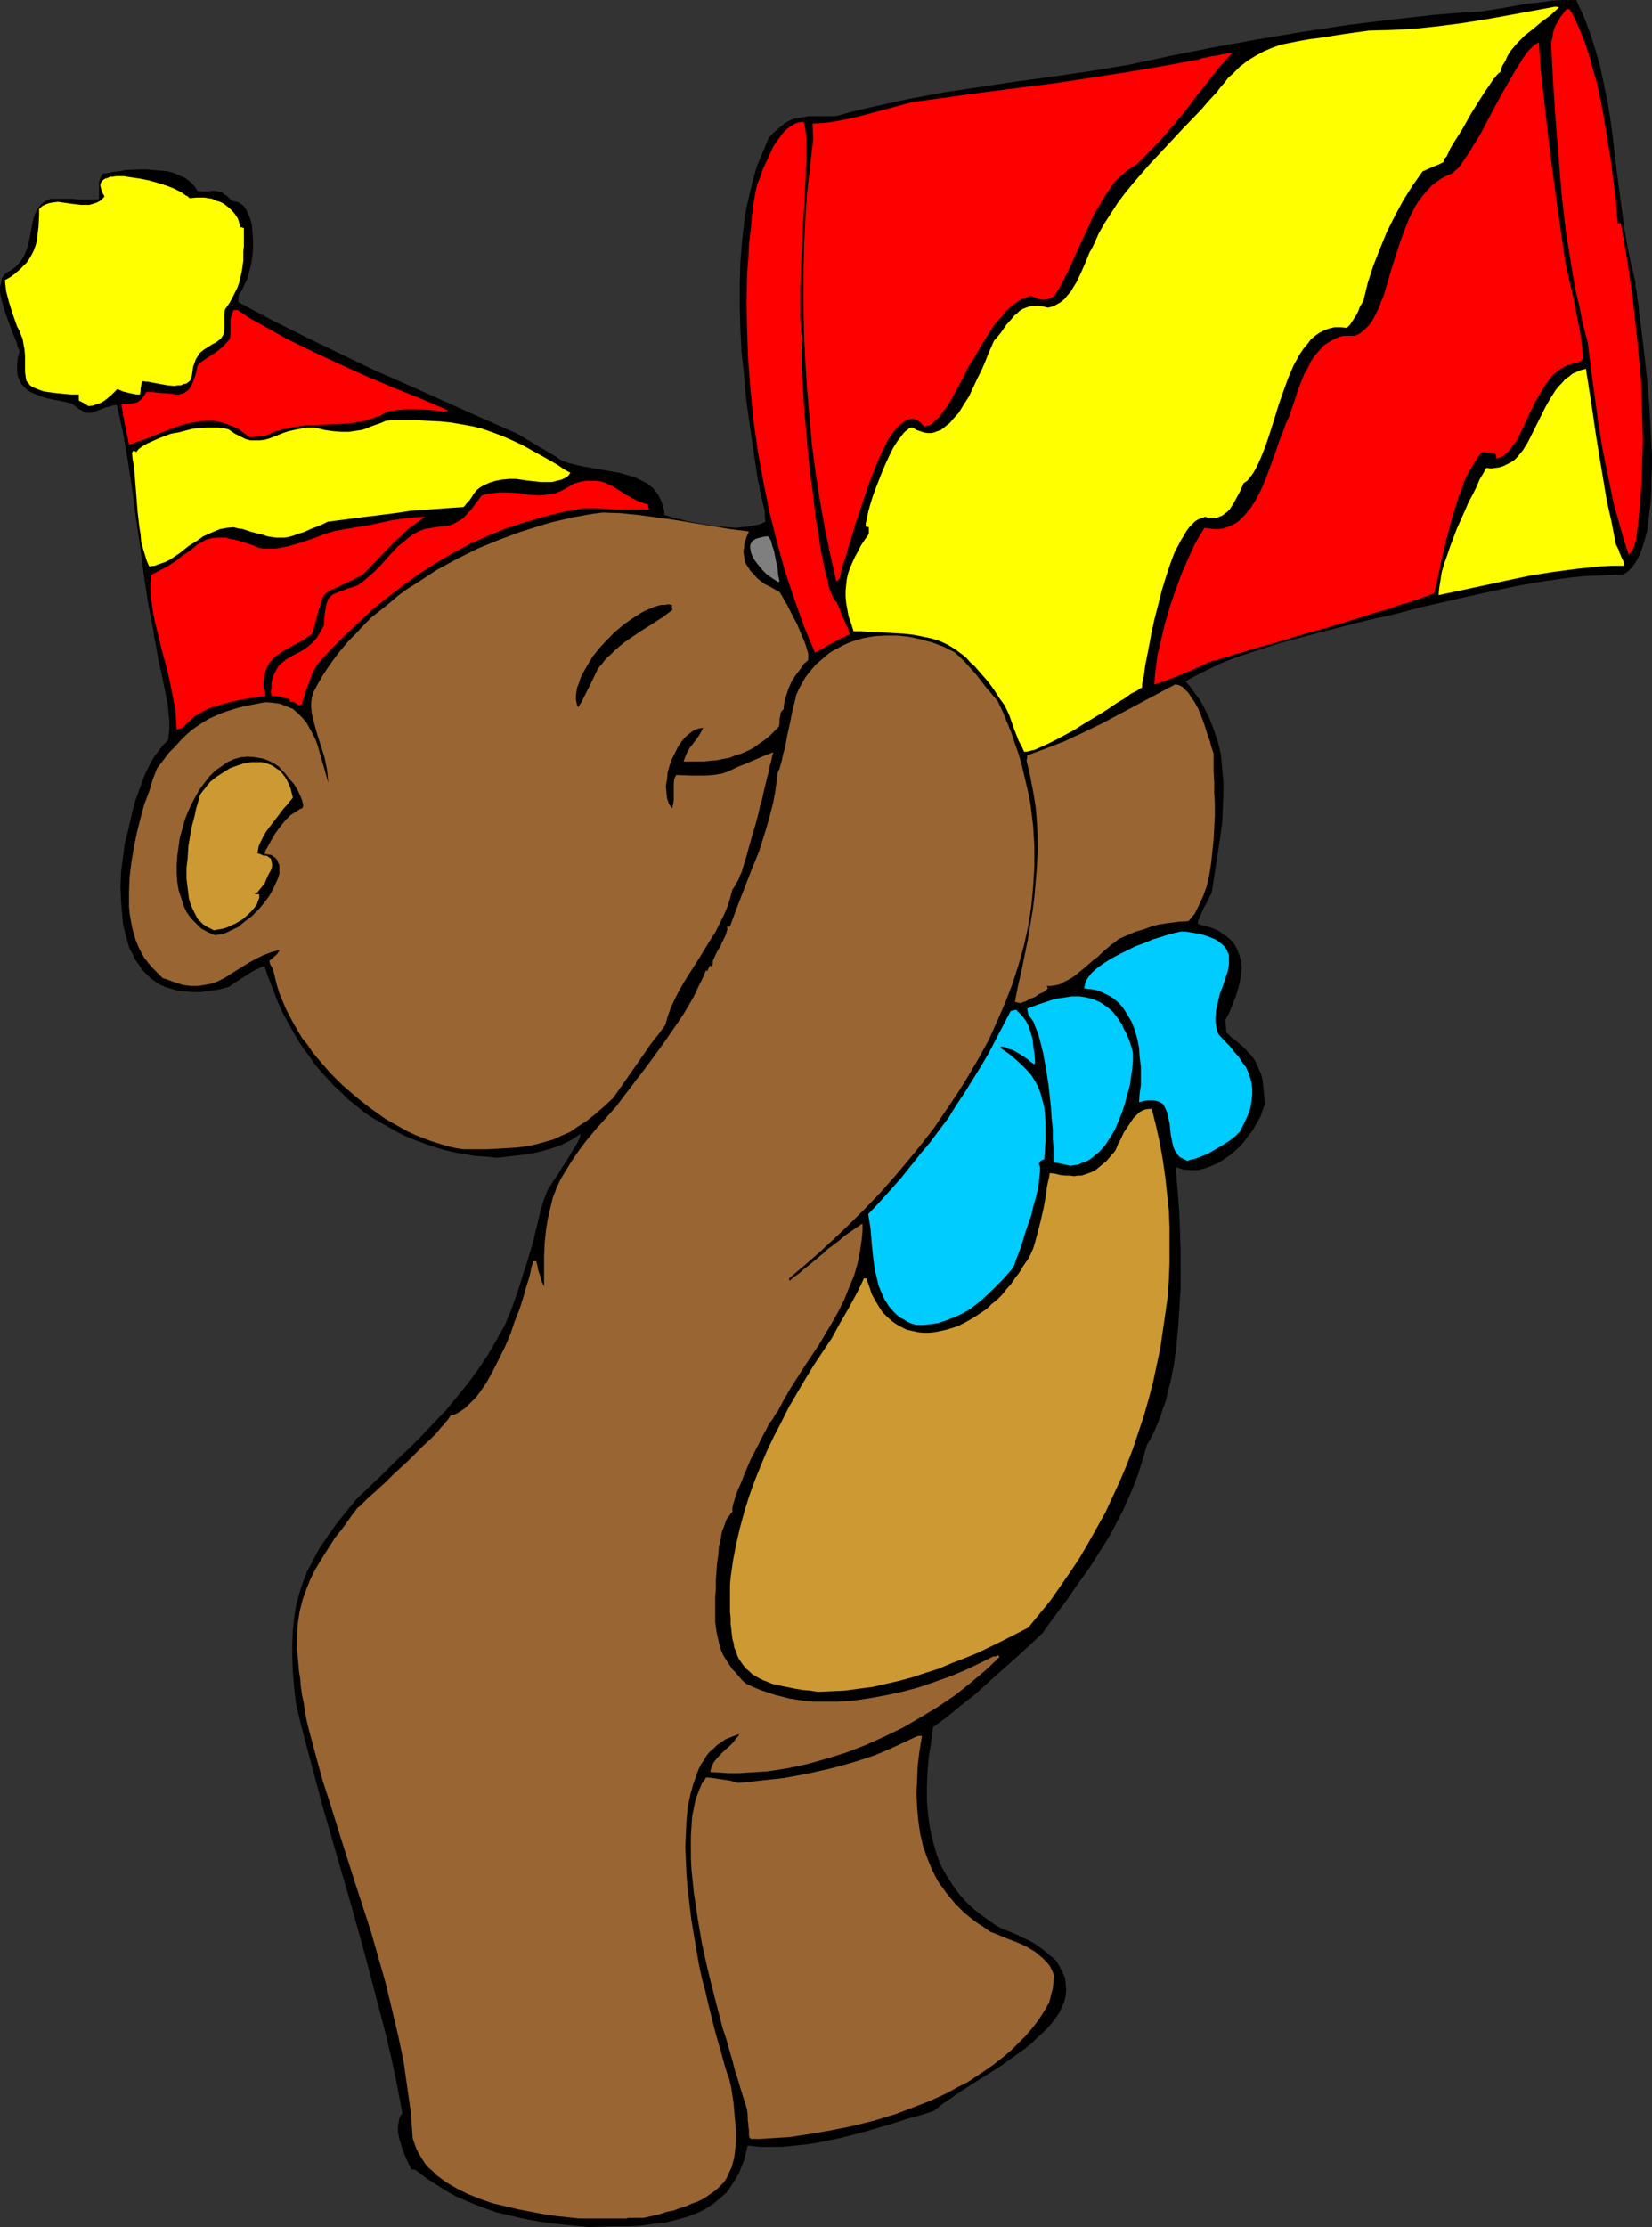 <?xml version="1.0" encoding="UTF-8" standalone="no"?>
<svg
   version="1.0"
   width="115.516mm"
   height="155.668mm"
   id="svg24"
   sodipodi:docname="Bear &amp; Gift 2.wmf"
   xmlns:inkscape="http://www.inkscape.org/namespaces/inkscape"
   xmlns:sodipodi="http://sodipodi.sourceforge.net/DTD/sodipodi-0.dtd"
   xmlns="http://www.w3.org/2000/svg"
   xmlns:svg="http://www.w3.org/2000/svg">
  <rect width="100%" height="100%" fill="#333333" stroke="none"/>
  <sodipodi:namedview
     id="namedview24"
     pagecolor="#ffffff"
     bordercolor="#000000"
     borderopacity="0.25"
     inkscape:showpageshadow="2"
     inkscape:pageopacity="0.0"
     inkscape:pagecheckerboard="0"
     inkscape:deskcolor="#d1d1d1"
     inkscape:document-units="mm" />
  <defs
     id="defs1">
    <pattern
       id="WMFhbasepattern"
       patternUnits="userSpaceOnUse"
       width="6"
       height="6"
       x="0"
       y="0" />
  </defs>
  <path
     style="fill:#000000;fill-opacity:1;fill-rule:evenodd;stroke:none"
     d="m 155.442,588.353 -3.393,-0.323 -3.232,-0.323 -3.232,-0.323 -3.07,-0.485 -2.908,-0.485 -2.908,-0.646 -2.747,-0.646 -2.747,-0.646 -2.747,-0.97 -2.585,-0.97 -2.747,-1.131 -2.585,-1.131 -2.585,-1.454 -2.585,-1.616 -2.747,-1.778 -2.747,-2.101 -0.485,-0.162 h -0.646 l -0.808,-1.616 -0.808,-1.778 -0.808,-2.101 -0.646,-2.101 -0.485,-2.101 v -0.97 -0.97 l 0.162,-0.808 0.162,-0.97 0.323,-0.808 0.485,-0.646 -1.293,-6.948 -1.454,-6.948 -1.616,-6.948 -1.777,-6.787 -3.555,-13.574 -3.716,-13.412 -3.878,-13.412 -3.878,-13.412 -3.555,-13.412 -1.777,-6.625 -1.616,-6.787 -0.485,-4.363 -0.323,-4.04 -0.162,-3.878 v -3.555 l 0.162,-3.393 0.323,-3.232 0.485,-3.232 0.808,-3.07 0.969,-3.07 1.131,-2.909 1.616,-3.07 1.616,-3.07 2.101,-3.07 2.262,-3.232 1.293,-1.616 1.293,-1.616 1.454,-1.778 1.454,-1.778 7.11,-6.787 3.393,-3.393 3.555,-3.393 3.232,-3.232 3.232,-3.393 3.232,-3.393 2.908,-3.555 2.908,-3.555 2.585,-3.555 2.585,-3.878 2.262,-3.878 2.262,-4.04 1.777,-4.363 1.616,-4.525 1.454,-4.686 0.969,-2.909 0.808,-2.747 0.808,-2.747 0.646,-2.747 1.293,-5.333 0.808,-2.747 0.969,-2.585 0.162,-0.323 0.162,-0.323 0.485,-0.646 0.485,-0.808 0.646,-0.97 0.808,-1.131 0.646,-1.131 1.616,-2.424 1.454,-2.424 0.646,-1.131 0.646,-0.97 0.485,-0.97 0.323,-0.646 0.162,-0.646 v -0.485 l -1.131,0.808 -1.293,0.808 -2.585,1.293 -2.747,0.97 -2.908,0.808 -2.908,0.646 -2.908,0.323 -2.747,0.323 -2.908,0.323 -2.908,-0.323 -2.747,-0.162 -2.747,-0.485 -2.747,-0.485 -2.747,-0.646 -2.585,-0.808 -2.424,-0.808 -2.585,-0.97 -2.424,-0.97 -2.262,-1.131 -2.262,-1.293 -2.262,-1.293 -2.262,-1.293 -2.101,-1.454 -1.939,-1.616 -2.101,-1.616 -1.777,-1.778 -1.939,-1.778 -1.777,-1.939 -1.777,-1.939 -1.616,-1.939 -1.454,-2.101 -1.616,-2.101 -1.454,-2.262 -1.293,-2.262 -1.293,-2.262 -1.293,-2.424 -1.131,-2.424 -0.969,-2.424 -0.969,-2.585 -0.969,-2.424 -0.808,-2.585 h -0.646 l -0.485,0.323 -1.131,0.485 -1.454,0.808 -2.747,1.778 -1.293,0.808 -1.131,0.808 -0.485,0.323 -0.323,0.162 -2.585,0.646 -2.424,0.323 -2.101,0.323 h -2.101 l -2.101,-0.162 -1.777,-0.162 -1.777,-0.485 -1.616,-0.485 -1.454,-0.646 -1.293,-0.808 -1.293,-0.97 -1.131,-1.131 -1.131,-1.131 -0.808,-1.293 -0.969,-1.293 -0.646,-1.454 -0.808,-1.454 -0.485,-1.616 -0.485,-1.778 -0.485,-1.778 -0.323,-1.616 -0.162,-1.939 -0.323,-3.717 -0.162,-3.878 0.162,-3.878 0.485,-3.878 0.485,-3.717 0.969,-3.717 0.808,-3.717 0.969,-3.717 1.293,-3.555 1.293,-3.555 0.808,-1.616 0.808,-1.616 0.969,-1.616 1.131,-1.454 1.131,-1.454 1.293,-1.293 0.162,-1.454 0.162,-1.616 v -1.778 l -0.162,-1.778 -0.162,-1.939 -0.323,-1.939 -0.808,-4.04 -0.808,-3.878 -0.485,-1.939 -0.323,-1.939 -0.323,-1.778 -0.323,-1.778 -0.323,-1.454 -0.162,-1.454 -1.454,-7.595 -1.131,-7.595 -0.969,-7.433 -1.131,-7.595 -0.969,-7.433 -1.131,-7.433 -1.293,-7.433 -0.808,-3.717 -0.808,-3.555 -1.131,0.162 -0.969,0.323 -0.808,0.162 -0.808,0.323 -1.293,0.485 -1.131,0.485 -0.646,0.162 h -0.485 -0.646 l -0.646,-0.162 -0.646,-0.485 -0.808,-0.323 -0.808,-0.646 -0.969,-0.808 -1.939,-0.485 -1.616,-0.323 -1.777,-0.323 -1.454,-0.323 -1.454,-0.485 L 9.533,104.226 8.402,103.742 7.271,103.095 6.463,102.287 5.655,101.479 5.171,100.51 4.686,99.379 4.524,98.086 V 96.47 L 4.686,94.692 5.171,92.753 4.686,91.622 4.363,90.329 3.232,87.744 2.262,84.997 1.293,82.25 0.485,79.503 0.162,78.21 0,77.079 v -1.293 l 0.323,-1.131 0.162,-1.131 0.646,-0.97 0.808,-0.646 0.969,-0.485 0.646,-0.485 0.808,-0.646 1.131,-1.293 0.808,-1.293 0.646,-1.454 0.485,-1.454 0.646,-3.07 0.485,-2.747 0.323,-1.454 0.485,-1.293 0.646,-1.131 0.808,-1.131 0.485,-0.323 0.646,-0.485 0.646,-0.323 0.808,-0.323 h 2.101 1.939 1.777 l 1.293,0.162 h 1.293 0.969 2.424 0.323 0.323 l 0.162,-0.162 h 0.162 v -1.293 -0.97 -1.454 -0.646 l 0.162,-0.646 0.323,-0.808 0.485,-0.808 1.293,-0.162 1.454,-0.323 1.616,-0.162 1.616,-0.323 3.716,-0.162 h 1.939 l 1.777,0.162 1.939,0.162 1.777,0.162 1.777,0.485 1.454,0.646 1.454,0.646 1.293,0.97 1.131,1.131 0.808,1.293 1.293,0.162 h 1.131 0.646 l 0.485,-0.162 h 0.969 l 1.131,0.162 0.485,0.162 0.485,0.162 0.485,0.485 0.646,0.323 0.646,0.646 0.646,0.646 0.646,0.162 0.646,0.162 0.646,0.162 0.646,0.485 0.485,0.323 0.323,0.485 0.485,0.646 0.323,0.808 0.646,1.454 0.485,1.778 0.162,1.939 0.162,1.939 v 2.101 l -0.162,2.101 -0.323,2.101 -0.485,1.939 -0.485,1.939 -0.808,1.616 -0.646,1.454 -0.808,1.131 -0.162,0.97 v 1.131 l 9.049,4.848 9.049,4.525 9.049,4.363 9.049,4.363 9.21,4.04 9.372,4.201 9.372,4.201 9.533,4.201 5.171,3.07 5.171,3.07 0.646,0.485 0.808,0.485 1.777,0.646 1.939,0.485 2.262,0.485 4.524,0.808 4.686,0.808 2.262,0.646 2.101,0.646 1.939,0.97 0.969,0.485 0.808,0.646 0.808,0.646 0.646,0.808 0.646,0.808 0.485,0.97 0.485,0.97 0.323,0.97 0.323,1.293 0.162,1.293 1.131,0.323 1.454,0.485 1.616,0.323 1.616,0.485 3.555,0.646 3.716,0.646 3.716,0.323 1.939,0.162 1.777,-0.162 1.616,-0.162 1.616,-0.323 1.454,-0.323 1.454,-0.646 -0.162,-1.293 v -1.454 l -0.646,-2.747 -0.646,-2.747 -0.162,-1.293 -0.323,-1.131 -0.808,-5.333 -0.808,-5.494 -0.808,-5.656 -0.808,-5.817 -0.485,-5.979 -0.646,-5.817 -0.323,-5.979 -0.162,-5.979 V 75.14 l 0.162,-5.979 0.485,-5.817 0.323,-2.909 0.323,-2.747 0.485,-2.909 0.646,-2.747 0.646,-2.747 0.646,-2.585 0.808,-2.747 0.97,-2.424 1.131,-2.585 0.969,-2.424 1.131,-1.293 1.131,-0.97 0.97,-0.808 0.969,-0.808 0.808,-0.485 0.969,-0.485 0.808,-0.323 0.969,-0.162 1.939,-0.323 0.969,-0.162 h 3.878 1.454 1.777 l 4.686,-1.293 4.847,-1.131 9.533,-2.101 9.533,-1.778 9.695,-1.454 9.695,-1.454 9.695,-1.293 9.856,-1.454 9.856,-1.616 11.311,-2.424 11.472,-2.262 11.634,-2.101 11.634,-1.939 11.634,-1.778 11.795,-1.454 11.634,-1.293 5.979,-0.485 5.817,-0.323 3.07,-0.485 3.07,-0.485 6.302,-1.131 3.232,-0.323 3.232,-0.485 L 413.326,0 h 3.232 l 0.97,2.101 0.969,2.101 1.616,4.201 1.454,4.525 1.293,4.525 0.969,4.525 0.969,4.686 0.808,4.848 0.646,4.848 1.131,9.695 1.293,9.695 0.646,4.848 0.808,4.686 0.969,4.686 1.131,4.525 v 1.131 l 0.323,1.454 0.162,1.778 0.162,0.808 0.162,0.97 0.162,2.101 0.323,2.262 0.323,2.424 0.323,2.747 0.323,2.747 0.323,2.747 0.323,3.07 0.323,3.07 0.485,6.14 0.323,6.302 0.323,6.302 v 3.232 l -0.162,2.909 v 3.07 l -0.162,2.747 -0.323,2.747 -0.323,2.585 -0.323,2.585 -0.646,2.262 -0.646,2.101 -0.646,1.778 -0.969,1.778 -0.969,1.454 -1.131,1.131 -1.131,0.808 -3.555,0.162 -3.393,0.162 -3.555,0.162 -3.393,0.323 -6.948,0.97 -6.625,1.131 -6.948,1.454 -6.625,1.454 -13.411,3.07 -3.555,0.97 -3.716,0.97 -3.878,0.808 -4.04,0.97 -8.241,2.101 -8.564,2.262 -4.201,1.131 -4.04,1.293 -4.04,1.293 -3.878,1.293 -3.716,1.454 -3.393,1.616 -3.232,1.616 -2.908,1.616 1.293,1.454 1.131,1.616 1.131,1.454 0.969,1.616 0.808,1.616 0.808,1.616 0.646,1.616 0.646,1.616 1.131,3.393 0.808,3.393 0.323,3.555 0.323,3.555 v 3.555 l -0.162,3.555 -0.162,3.717 -0.485,3.717 -1.131,7.272 -1.131,7.433 -0.485,0.97 -0.485,0.97 -0.485,0.97 -0.646,1.131 -0.969,2.262 -0.485,0.97 -0.162,0.97 1.293,0.485 1.293,0.323 1.131,0.323 1.131,0.485 0.969,0.485 0.808,0.646 0.808,0.485 0.808,0.646 0.646,0.646 0.646,0.646 0.808,1.454 0.646,1.616 0.485,1.616 0.162,1.778 -0.162,1.778 -0.323,1.939 -0.485,1.939 -0.646,2.101 -0.808,1.939 -0.808,2.101 -1.131,2.101 0.162,1.616 0.162,1.616 1.293,1.293 1.293,0.97 1.131,0.97 1.131,0.97 0.808,0.97 0.808,0.808 0.808,0.97 0.485,0.97 0.485,0.97 0.485,1.131 0.485,1.131 0.323,1.293 0.162,1.293 0.162,1.616 0.162,1.778 0.162,1.778 -0.646,1.778 -0.646,1.778 -0.969,1.616 -0.969,1.778 -1.293,1.616 -1.293,1.778 -1.454,1.454 -1.616,1.454 -1.616,1.131 -1.777,1.131 -1.777,0.808 -1.777,0.646 -1.939,0.485 h -1.939 l -1.939,-0.162 -0.969,-0.323 -0.969,-0.323 0.162,1.939 0.162,1.939 0.323,4.04 0.323,4.525 0.162,4.686 0.162,4.848 v 5.009 5.171 l -0.323,5.171 -0.323,5.009 -0.485,5.171 -0.646,4.848 -0.969,4.686 -0.646,2.424 -0.485,2.262 -0.808,2.101 -0.646,2.101 -0.808,1.939 -0.808,1.939 -0.969,1.939 -0.969,1.616 -1.131,3.878 -1.131,3.717 -1.293,3.393 -1.454,3.393 -1.454,3.232 -1.616,3.07 -1.616,3.07 -1.777,2.909 -3.716,5.817 -4.04,5.656 -1.939,2.909 -2.101,2.747 -2.262,3.07 -2.101,2.909 -3.393,3.232 -3.555,3.232 -7.271,6.464 -3.555,3.232 -3.716,2.909 -3.716,3.07 -3.716,2.747 -0.485,3.878 -0.646,4.04 -0.323,3.878 -0.162,3.878 v 3.717 l 0.323,3.717 0.485,3.555 0.808,3.555 0.485,1.616 0.485,1.778 0.646,1.616 0.646,1.616 0.808,1.454 0.969,1.616 0.969,1.454 0.969,1.454 1.131,1.454 1.293,1.454 1.293,1.293 1.454,1.293 1.616,1.293 1.616,1.131 1.777,1.293 1.939,1.131 2.101,0.808 1.939,0.808 1.616,0.808 1.777,0.808 1.616,0.97 1.616,1.131 1.777,1.454 0.969,0.808 0.969,0.808 0.969,1.616 0.808,1.616 0.646,1.454 0.162,1.616 0.162,1.454 -0.162,1.616 -0.323,1.454 -0.646,1.454 -0.646,1.454 -0.969,1.454 -0.969,1.293 -1.293,1.454 -1.293,1.293 -1.454,1.293 -1.454,1.454 -1.616,1.293 -3.393,2.424 -3.393,2.424 -3.555,2.262 -3.393,2.101 -3.232,2.101 -1.454,0.97 -1.293,0.97 -1.293,0.808 -1.131,0.808 -0.969,0.808 -0.969,0.808 -2.908,0.97 -3.07,0.808 -6.14,1.939 -6.14,1.778 -6.14,1.616 -3.232,0.646 -3.07,0.646 -3.07,0.485 -3.232,0.323 -3.07,0.323 h -3.07 -3.07 l -3.07,-0.323 -0.485,1.939 -0.485,1.939 -0.646,1.616 -0.646,1.616 -0.808,1.454 -0.808,1.293 -0.808,1.293 -0.97,1.293 -1.131,0.97 -1.131,0.97 -1.131,0.97 -1.293,0.808 -1.293,0.808 -1.293,0.646 -2.908,1.131 -2.908,0.808 -3.232,0.808 -3.232,0.323 -3.393,0.485 -3.232,0.162 h -3.393 z"
     id="path1" />
  <path
     style="fill:#996532;fill-opacity:1;fill-rule:evenodd;stroke:none"
     d="m 152.856,586.091 -2.908,-0.323 -3.07,-0.323 -3.232,-0.485 -3.393,-0.646 -3.393,-0.646 -3.393,-0.808 -3.393,-0.808 -3.232,-1.131 -3.232,-1.293 -2.908,-1.454 -2.747,-1.616 -1.293,-0.97 -1.131,-0.808 -1.131,-1.131 -1.131,-0.97 -0.969,-1.131 -0.808,-1.293 -0.808,-1.293 -0.646,-1.293 -0.485,-1.293 -0.485,-1.454 -0.485,-6.787 -0.969,-6.787 -0.969,-6.787 -1.454,-6.948 -1.616,-6.787 -1.616,-6.787 -1.939,-6.787 -1.939,-6.787 -4.363,-13.412 -4.201,-13.25 -2.101,-6.787 -2.101,-6.464 -1.777,-6.464 -1.777,-6.625 -0.646,-2.585 -0.485,-2.424 -0.323,-2.424 -0.485,-2.262 -0.323,-2.262 -0.162,-2.101 -0.323,-1.939 -0.162,-1.939 -0.323,-3.717 v -3.555 l 0.162,-3.232 0.485,-3.232 0.808,-3.232 1.131,-3.07 0.646,-1.616 0.646,-1.454 0.808,-1.616 0.969,-1.616 0.969,-1.616 1.131,-1.778 1.131,-1.778 1.131,-1.778 1.454,-1.778 1.454,-1.939 1.454,-2.101 1.616,-2.101 0.485,-0.323 0.646,-0.646 0.646,-0.646 0.646,-0.646 1.454,-1.293 1.777,-1.616 1.939,-1.778 1.939,-1.939 4.04,-3.717 1.939,-1.939 1.939,-1.939 1.777,-1.616 1.616,-1.616 1.293,-1.616 0.646,-0.646 0.485,-0.646 0.485,-0.485 0.323,-0.485 0.323,-0.485 0.162,-0.323 0.969,-0.162 0.969,-0.485 0.969,-0.646 0.969,-0.646 0.969,-0.97 0.969,-0.97 0.969,-0.97 0.969,-1.293 0.808,-1.131 0.969,-1.454 1.616,-2.909 1.616,-3.232 1.616,-3.232 1.454,-3.393 1.131,-3.393 1.293,-3.232 0.969,-3.07 0.808,-2.909 0.485,-1.454 0.323,-1.131 0.323,-1.293 0.162,-0.97 0.323,-0.97 0.162,-0.808 h 0.323 0.485 l 0.323,1.131 0.162,0.97 0.162,0.646 0.323,0.808 0.323,1.293 0.323,0.808 0.485,0.97 v -6.14 -1.778 l 0.162,-3.555 0.323,-3.232 0.485,-3.07 0.646,-2.747 0.646,-2.747 0.969,-2.585 1.131,-2.424 1.454,-2.424 1.616,-2.585 1.777,-2.585 1.939,-2.585 2.424,-2.909 1.293,-1.454 2.747,-3.07 1.454,-1.616 1.454,-1.939 1.454,-1.939 1.616,-2.101 0.808,-1.131 0.808,-0.97 3.393,-4.525 3.393,-4.686 3.232,-4.686 1.616,-2.424 1.454,-2.424 1.293,-2.262 1.131,-2.424 1.131,-2.262 0.969,-2.262 0.162,0.162 0.162,0.162 0.162,-0.485 0.162,-0.323 0.323,-0.646 h 0.162 l 0.485,0.162 0.162,-0.808 v -0.646 l 0.646,-1.454 0.646,-1.293 0.808,-1.293 0.323,-0.808 0.323,-0.646 0.646,-1.293 0.323,-1.131 0.162,-0.485 -0.162,-0.646 h 0.808 l 1.777,-4.848 1.939,-5.009 1.939,-5.009 2.101,-5.171 1.616,-5.171 0.808,-2.747 0.646,-2.424 0.646,-2.585 0.485,-2.585 0.323,-2.424 0.323,-2.585 v -0.162 l 0.162,-0.162 0.323,-0.808 0.323,-1.131 0.323,-1.131 0.323,-1.616 0.485,-1.616 0.646,-3.555 0.808,-3.555 0.323,-1.778 0.323,-1.454 0.323,-1.293 0.162,-0.646 0.162,-0.646 0.162,-0.808 v -0.162 l 0.162,-0.323 0.646,-1.454 0.808,-1.454 0.808,-1.454 0.969,-1.293 0.969,-1.131 0.969,-1.131 1.131,-0.97 1.131,-0.97 1.131,-0.97 1.293,-0.808 1.293,-0.646 1.131,-0.646 1.454,-0.646 1.293,-0.485 2.747,-0.808 2.908,-0.485 2.908,-0.162 h 3.07 l 3.07,0.323 2.908,0.646 3.07,0.808 3.07,1.131 2.908,1.454 1.454,1.293 1.454,1.454 2.908,3.232 2.747,3.555 2.908,3.393 1.293,2.747 1.131,2.747 1.131,2.747 0.969,2.909 0.969,2.747 0.808,2.747 0.646,2.747 0.646,2.747 0.646,2.747 0.485,2.747 0.323,2.747 0.323,2.585 0.323,5.494 v 5.332 l -0.323,5.333 -0.485,5.171 -0.808,5.171 -1.131,5.171 -1.454,5.171 -1.616,5.009 -1.939,5.009 -2.101,4.848 -2.262,5.009 -2.585,4.686 -2.747,4.686 -2.908,4.686 -3.07,4.525 -3.07,4.525 -3.393,4.363 -3.555,4.363 -3.555,4.201 -3.716,4.201 -3.878,4.04 -3.878,3.878 -4.04,3.878 -4.04,3.717 -4.04,3.555 -4.201,3.555 v 0.323 l 0.162,0.323 0.162,-0.162 0.323,-0.323 0.808,-0.646 1.131,-0.808 1.293,-1.131 1.454,-1.131 3.07,-2.585 0.808,-0.646 0.808,-0.808 3.232,-2.424 1.454,-1.293 1.454,-0.97 1.131,-0.808 0.97,-0.646 0.485,-0.323 0.162,-0.162 0.323,-0.162 h 0.162 v 1.778 l -0.162,1.939 -0.485,3.393 -0.646,3.232 -0.969,3.393 -1.293,3.07 -1.293,3.232 -1.454,2.909 -1.616,2.909 -3.555,5.979 -3.878,5.817 -3.716,5.817 -1.777,3.07 -1.616,3.07 -0.323,0.323 -0.323,0.485 -0.646,1.131 -0.969,1.293 -0.808,1.616 -0.969,1.778 -0.969,1.939 -2.101,4.04 -1.777,4.201 -0.808,2.101 -0.808,1.778 -0.646,1.778 -0.485,1.616 -0.323,1.293 v 0.646 0.485 l -0.485,0.485 -0.323,0.485 -0.808,1.131 -0.485,1.454 -0.646,1.616 -0.323,1.939 -0.485,2.101 -0.162,2.101 -0.323,2.262 -0.323,4.525 v 2.262 l -0.162,2.101 v 1.939 4.686 l 0.323,2.424 0.485,2.262 0.485,2.101 0.808,1.939 1.131,1.778 1.293,1.939 0.808,0.808 0.808,0.97 0.969,1.131 1.131,0.97 1.777,0.808 1.939,0.808 1.939,0.646 1.939,0.646 1.939,0.485 1.939,0.485 4.201,0.646 2.101,0.162 h 2.101 4.363 l 4.363,-0.323 4.363,-0.646 4.363,-0.808 4.363,-0.97 4.201,-1.131 4.201,-1.454 4.04,-1.454 3.878,-1.616 3.716,-1.778 3.555,-1.778 h 0.646 l 0.646,-0.323 0.323,0.485 -3.555,3.393 -4.04,3.393 -4.04,3.232 -4.524,3.07 -4.524,2.747 -4.686,2.747 -5.009,2.424 -5.009,2.262 -5.009,1.939 -5.171,1.616 -5.171,1.454 -5.332,1.131 -5.171,0.808 -2.585,0.162 -2.585,0.162 -2.585,0.162 h -2.424 l -2.585,-0.162 -2.424,-0.162 0.162,-0.808 0.323,-0.808 0.323,-0.808 0.485,-0.646 1.131,-1.293 1.293,-1.293 1.293,-1.131 1.131,-1.131 0.808,-1.131 0.485,-0.485 0.162,-0.485 -1.293,0.485 -1.293,0.485 -1.131,0.485 -1.131,0.808 -0.969,0.646 -0.969,0.97 -0.969,0.808 -0.808,0.97 -0.646,1.131 -0.808,1.131 -0.646,1.293 -0.485,1.293 -0.969,2.747 -0.808,2.909 -0.646,3.232 -0.323,3.232 -0.162,3.555 -0.162,3.555 0.162,3.878 0.162,3.717 0.323,3.878 0.485,3.878 0.485,4.04 0.646,3.878 1.293,7.595 0.808,3.878 0.969,3.555 0.808,3.555 0.808,3.232 0.808,3.232 0.808,2.909 0.808,2.747 0.646,2.424 0.646,2.262 0.646,1.939 0.323,0.808 0.162,0.808 0.162,0.646 0.162,0.646 0.323,2.101 0.323,2.101 0.162,1.939 0.162,1.939 0.162,1.778 0.162,1.616 v 3.07 l -0.162,1.454 -0.162,1.454 -0.162,1.293 -0.323,1.131 -0.323,1.293 -0.485,0.97 -0.485,1.131 -0.485,0.97 -0.646,0.97 -0.808,0.808 -0.808,0.808 -0.969,0.808 -0.969,0.646 -1.131,0.808 -1.131,0.646 -1.293,0.646 -1.454,0.485 -1.454,0.646 -1.616,0.485 -1.616,0.646 -1.777,0.323 -1.939,0.646 -2.101,0.485 -2.101,0.485 h -1.293 -0.969 -1.777 l -0.646,0.162 z"
     id="path2" />
  <path
     style="fill:#996532;fill-opacity:1;fill-rule:evenodd;stroke:none"
     d="m 198.422,565.084 -0.162,-0.162 -0.162,-0.162 -0.162,-0.646 v -0.323 -0.646 -0.485 l -0.162,-0.808 v -0.808 l -0.162,-0.97 v -1.293 l -0.162,-1.293 -0.485,-1.778 -0.646,-1.939 -0.646,-2.101 -0.646,-2.262 -0.808,-2.424 -0.646,-2.585 -0.808,-2.747 -0.808,-2.909 -0.969,-2.909 -0.808,-3.07 -1.616,-6.302 -1.616,-6.464 -1.454,-6.625 -1.131,-6.625 -0.485,-3.393 -0.485,-3.07 -0.323,-3.232 -0.323,-3.07 -0.162,-3.07 v -2.909 -2.909 l 0.162,-2.585 0.162,-2.585 0.485,-2.424 0.485,-2.262 0.808,-2.101 0.808,-1.939 1.131,-1.616 1.777,0.162 2.101,0.323 2.262,0.323 2.424,0.646 5.979,-0.646 5.979,-0.646 6.14,-1.131 5.817,-1.293 3.07,-0.808 2.908,-0.808 3.07,-0.97 2.908,-0.97 2.747,-1.131 2.908,-1.293 2.747,-1.293 2.747,-1.293 0.646,-0.162 h 0.808 l -0.646,3.878 -0.485,3.878 -0.162,3.717 -0.162,3.717 0.162,3.717 0.323,3.555 0.485,3.393 0.808,3.393 1.131,3.232 1.293,3.07 0.808,1.616 0.808,1.454 2.101,2.909 2.262,2.747 1.293,1.293 1.293,1.293 1.616,1.293 1.454,1.131 1.777,1.131 1.777,1.293 2.101,0.808 1.131,0.485 1.131,0.485 2.585,0.97 2.585,1.131 2.424,1.454 0.969,0.808 1.131,0.97 0.969,0.97 0.808,0.97 0.646,1.293 0.485,1.293 -0.162,1.616 -0.162,1.778 -0.485,1.778 -0.485,1.939 -1.293,2.262 -1.454,2.262 -1.616,2.101 -1.777,2.101 -1.939,1.939 -1.939,1.939 -2.101,1.778 -2.262,1.778 -2.262,1.616 -2.424,1.616 -2.424,1.616 -2.585,1.293 -2.585,1.454 -2.747,1.293 -2.585,1.131 -2.908,1.131 -5.494,2.101 -5.817,1.778 -5.817,1.454 -5.655,1.131 -5.655,0.97 -5.332,0.808 -2.747,0.162 -2.585,0.162 -2.424,0.162 z"
     id="path3" />
  <path
     style="fill:#cc9932;fill-opacity:1;fill-rule:evenodd;stroke:none"
     d="m 216.196,446.961 -2.101,-0.323 -1.939,-0.162 -1.939,-0.323 -1.616,-0.323 -1.616,-0.323 -1.454,-0.323 -1.454,-0.323 -1.131,-0.485 -1.293,-0.485 -0.969,-0.485 -1.131,-0.646 -0.808,-0.485 -0.808,-0.808 -0.808,-0.646 -0.646,-0.808 -1.131,-1.616 -0.485,-0.97 -0.323,-1.131 -0.485,-0.97 -0.162,-1.131 -0.323,-1.131 -0.162,-1.293 -0.162,-1.454 -0.162,-1.293 v -1.616 l -0.162,-1.616 v -7.11 l 0.162,-1.939 0.646,-4.525 0.808,-4.201 0.969,-4.201 1.131,-4.201 1.293,-4.201 1.454,-4.04 1.616,-4.04 1.616,-3.878 1.939,-4.04 1.939,-3.717 1.939,-3.878 2.262,-3.878 2.101,-3.555 2.262,-3.717 4.847,-7.272 2.101,-3.878 2.262,-3.878 2.101,-3.878 0.969,-1.939 0.969,-2.101 h 0.646 l 0.808,2.262 0.646,1.939 0.969,1.778 0.969,1.616 0.969,1.454 1.131,1.131 1.293,1.131 1.131,0.808 1.454,0.808 1.293,0.646 1.454,0.323 1.454,0.323 1.454,0.162 h 1.454 l 1.616,-0.162 1.616,-0.323 1.454,-0.323 1.616,-0.485 1.454,-0.485 1.616,-0.808 1.454,-0.808 1.616,-0.97 1.454,-0.97 1.454,-0.97 1.293,-1.293 1.454,-1.131 1.293,-1.293 1.131,-1.454 1.293,-1.454 0.969,-1.454 1.131,-1.454 0.969,-1.616 0.646,-0.97 0.808,-1.131 0.646,-1.293 0.646,-1.454 0.485,-1.616 0.485,-1.778 0.969,-3.717 0.808,-3.555 0.646,-3.555 0.162,-1.616 0.323,-1.616 0.323,-1.293 0.162,-1.131 1.454,0.162 1.293,0.323 1.293,0.162 h 1.293 l 1.131,0.162 0.969,-0.162 h 0.969 l 0.969,-0.323 0.969,-0.323 0.808,-0.323 0.969,-0.485 0.969,-0.808 0.969,-0.808 0.969,-0.808 0.969,-1.131 1.131,-1.293 0.323,-0.485 0.323,-0.808 0.323,-0.808 0.485,-0.808 0.969,-2.101 1.293,-1.939 0.646,-0.97 0.646,-0.97 0.808,-0.808 0.646,-0.646 0.808,-0.485 0.808,-0.323 0.969,-0.162 h 0.808 l 1.131,4.525 0.969,4.363 0.808,4.525 0.646,4.525 0.485,4.525 0.485,4.525 0.162,4.363 v 4.686 4.525 l -0.162,4.525 -0.323,4.525 -0.646,4.686 -0.646,4.363 -0.646,4.525 -0.969,4.525 -0.969,4.525 -1.131,4.363 -1.293,4.525 -1.454,4.363 -1.454,4.363 -1.616,4.201 -1.777,4.201 -1.939,4.201 -1.939,4.201 -2.262,4.04 -2.262,4.04 -2.262,3.878 -2.585,3.878 -2.585,3.717 -2.585,3.717 -2.908,3.555 -2.908,3.555 -6.625,3.393 -6.625,3.232 -3.555,1.454 -3.393,1.293 -3.393,1.454 -3.555,1.131 -3.393,1.131 -3.555,0.97 -3.555,0.808 -3.555,0.808 -3.716,0.485 -3.555,0.485 -3.555,0.162 z"
     id="path4" />
  <path
     style="fill:#00ccff;fill-opacity:1;fill-rule:evenodd;stroke:none"
     d="m 242.05,350.006 -1.131,-0.323 -1.131,-0.485 -0.969,-0.646 -0.969,-0.485 -0.808,-0.646 -0.808,-0.808 -1.293,-1.454 -1.131,-1.778 -0.808,-1.778 -0.808,-1.939 -0.485,-2.101 -0.485,-1.939 -0.323,-2.262 -0.485,-4.363 -0.323,-4.201 -0.323,-2.101 -0.323,-1.939 2.908,-3.07 2.908,-3.232 2.747,-3.07 2.585,-3.232 2.585,-3.232 2.585,-3.07 2.424,-3.232 2.424,-3.232 2.101,-3.393 2.262,-3.393 2.101,-3.393 2.101,-3.393 2.101,-3.555 1.939,-3.717 1.939,-3.717 1.939,-3.717 0.646,-0.162 0.808,-0.162 0.808,0.808 0.646,0.646 1.131,1.454 0.808,1.616 0.485,1.616 0.485,1.616 0.162,1.939 0.323,2.101 0.162,2.262 -0.162,0.162 -0.162,0.162 -2.262,-1.778 -2.101,-1.293 -1.131,-0.646 -1.131,-0.323 -0.969,-0.485 -0.969,-0.162 -0.323,0.323 2.101,1.454 1.777,1.454 1.616,1.454 1.454,1.454 1.293,1.454 0.969,1.616 0.808,1.454 0.646,1.778 0.485,1.778 0.485,1.778 0.162,1.939 0.162,2.101 v 2.262 2.424 l -0.162,2.424 -0.162,2.747 h -0.323 l -0.323,0.162 -0.323,0.162 -0.162,0.162 -0.162,0.323 -0.162,0.323 0.162,0.323 0.162,0.485 v 0.485 0.646 l -0.162,1.454 -0.162,1.778 -0.323,1.778 -0.485,2.101 -0.646,2.101 -0.485,2.262 -1.454,4.201 -0.646,2.101 -0.646,2.101 -0.646,1.778 -0.646,1.616 -0.485,1.454 -0.162,0.485 -0.323,0.485 -2.747,3.07 -2.747,2.747 -2.747,2.585 -1.454,1.131 -1.454,1.131 -1.616,0.97 -1.616,0.808 -1.616,0.646 -1.616,0.646 -1.939,0.646 -1.939,0.323 -1.939,0.162 z"
     id="path5" />
  <path
     style="fill:#00ccff;fill-opacity:1;fill-rule:evenodd;stroke:none"
     d="m 282.93,307.993 -2.262,-0.485 -2.262,-0.485 v -1.778 -2.101 l -0.162,-2.262 v -2.585 l -0.323,-2.909 -0.162,-2.747 -0.646,-5.979 -0.485,-3.07 -0.485,-2.909 -0.485,-2.585 -0.646,-2.585 -0.646,-2.424 -0.808,-1.939 -0.323,-0.97 -0.485,-0.808 -0.485,-0.646 -0.485,-0.646 -0.323,-1.616 2.585,-0.97 2.424,-0.808 2.424,-0.808 2.262,-0.323 2.101,-0.323 h 2.101 l 1.939,0.323 1.777,0.485 1.777,0.808 1.454,0.97 1.616,1.293 0.646,0.808 0.646,0.808 0.646,0.97 0.646,0.97 0.485,1.131 0.646,1.131 0.485,1.131 0.485,1.293 0.485,1.454 0.323,1.454 v 1.939 l -0.162,1.939 -0.323,2.262 -0.323,2.262 -0.646,2.424 -0.646,2.424 -0.808,2.424 -0.969,2.424 -0.969,2.262 -1.293,2.101 -1.293,1.939 -1.454,1.616 -0.969,0.808 -0.808,0.646 -0.808,0.646 -0.969,0.485 -0.969,0.323 -0.969,0.485 -1.131,0.162 z"
     id="path6" />
  <path
     style="fill:#00ccff;fill-opacity:1;fill-rule:evenodd;stroke:none"
     d="m 313.792,306.7 -0.646,-0.323 -0.646,-0.323 -0.646,-0.323 -0.485,-0.485 -0.323,-0.485 -0.485,-0.646 -0.485,-1.131 -0.323,-1.454 -0.323,-1.616 -0.323,-3.07 -0.323,-1.454 -0.323,-1.454 -0.485,-1.131 -0.323,-0.646 -0.323,-0.485 -0.485,-0.323 -0.646,-0.323 -0.485,-0.162 -0.808,-0.162 h -0.808 -0.808 l -0.969,0.162 -1.293,0.323 0.162,-2.262 0.323,-2.262 v -2.424 -2.424 l -0.323,-2.585 -0.162,-2.424 -0.485,-2.424 -0.646,-2.262 -0.808,-2.101 -1.131,-1.939 -1.131,-1.778 -0.808,-0.97 -0.646,-0.646 -0.969,-0.808 -0.969,-0.646 -0.969,-0.485 -0.969,-0.485 -1.131,-0.485 -1.131,-0.323 -1.293,-0.162 -1.454,-0.162 0.162,-0.646 0.162,-0.808 0.162,-0.485 0.485,-0.808 0.485,-0.646 0.485,-0.646 1.454,-1.293 1.777,-1.293 1.777,-1.131 2.101,-1.131 2.262,-1.131 2.262,-1.131 2.262,-0.808 2.262,-0.97 2.101,-0.646 2.101,-0.646 1.777,-0.485 0.808,-0.162 0.646,-0.162 h 0.646 0.646 l 1.939,0.323 1.939,0.323 1.616,0.485 1.293,0.485 1.131,0.485 0.97,0.646 0.808,0.646 0.646,0.646 0.485,0.646 0.323,0.808 0.323,0.646 v 0.808 0.97 0.808 l -0.323,1.778 -0.646,1.939 -0.646,1.939 -0.808,2.101 -0.485,2.101 -0.485,2.101 -0.162,2.101 v 1.131 l 0.162,0.97 0.162,1.131 0.485,1.131 1.454,1.616 1.454,1.454 1.293,1.616 1.131,1.293 0.969,1.454 0.97,1.293 0.646,1.454 0.485,1.454 0.323,1.293 0.162,1.454 v 1.616 l -0.162,1.616 -0.323,1.939 -0.646,1.778 -0.969,2.101 -1.131,2.262 -1.131,1.131 -1.616,1.293 -1.777,1.131 -1.939,1.131 -1.939,1.131 -1.939,0.808 -1.777,0.646 -0.969,0.162 z"
     id="path7" />
  <path
     style="fill:#996532;fill-opacity:1;fill-rule:evenodd;stroke:none"
     d="m 122.479,303.63 -2.101,-0.323 -2.101,-0.485 -2.101,-0.646 -2.101,-0.646 -2.101,-0.808 -2.101,-0.808 -2.101,-0.97 -4.04,-2.262 -1.939,-1.131 -3.878,-2.747 -3.716,-2.909 -3.716,-3.232 -3.232,-3.232 -3.232,-3.717 -1.454,-1.778 -1.293,-1.939 -1.454,-1.778 -1.131,-1.939 -1.131,-1.939 -1.131,-2.101 -0.969,-1.939 -0.808,-1.939 -0.808,-1.939 -0.646,-2.101 -0.485,-1.939 -0.485,-2.101 -0.323,-0.646 -0.162,-0.323 -0.323,-0.485 v -0.162 l -0.162,-0.485 v -0.485 l 0.323,-0.162 0.323,-0.323 0.969,-0.808 0.485,-0.485 0.162,-0.323 0.323,-0.485 v -0.162 l -2.262,0.646 -2.101,0.808 -1.939,0.97 -1.777,0.97 -3.393,2.101 -3.07,1.939 -1.616,0.808 -1.616,0.646 -1.777,0.323 -1.939,0.323 h -0.969 -0.969 l -2.262,-0.323 -2.424,-0.808 -1.293,-0.485 -1.454,-0.485 -1.293,-1.293 -1.293,-1.293 -1.131,-1.293 -1.131,-1.454 -0.808,-1.454 -0.808,-1.616 -0.646,-1.616 -0.485,-1.616 -0.485,-1.778 -0.323,-1.778 -0.323,-1.939 -0.162,-1.778 v -1.939 -1.939 l 0.162,-3.878 0.485,-4.04 0.646,-3.878 0.808,-3.878 0.969,-3.878 0.969,-3.555 1.293,-3.393 0.969,-3.232 1.131,-2.909 1.616,-2.101 1.454,-1.939 1.616,-1.616 1.454,-1.616 1.454,-1.454 1.454,-1.293 1.616,-1.131 1.454,-0.97 1.616,-0.97 1.777,-0.808 1.939,-0.808 1.939,-0.646 2.101,-0.646 2.101,-0.485 2.424,-0.485 2.585,-0.485 2.101,0.162 1.939,0.323 1.616,0.646 1.616,0.646 1.293,1.131 1.131,1.131 1.131,1.293 0.808,1.454 0.808,1.454 0.808,1.616 0.646,1.778 0.485,1.778 1.131,3.878 1.131,4.04 -0.162,-1.778 -0.162,-1.616 -0.323,-1.616 -0.323,-1.616 -0.969,-3.07 -0.969,-3.07 -0.808,-2.909 -0.323,-1.293 -0.323,-1.454 -0.162,-1.454 v -1.293 l 0.162,-1.293 0.323,-1.293 1.293,-2.424 1.293,-2.262 1.616,-2.424 1.616,-2.262 1.777,-2.262 1.777,-2.101 2.101,-2.101 1.939,-2.101 2.101,-2.101 2.262,-1.778 2.424,-1.939 2.262,-1.939 2.424,-1.778 2.585,-1.616 5.171,-3.393 5.332,-2.909 5.494,-2.747 5.494,-2.262 5.655,-2.101 5.655,-1.778 2.747,-0.808 2.747,-0.646 2.747,-0.646 2.747,-0.485 2.747,-0.485 2.585,-0.323 4.686,0.162 4.686,0.485 4.847,0.646 4.686,0.646 4.847,0.808 5.009,0.808 4.847,0.808 5.009,0.646 -0.646,1.454 -0.485,1.454 -0.162,1.293 -0.162,1.131 0.162,1.131 0.162,1.131 0.323,0.97 0.646,0.97 0.646,0.97 0.808,0.808 0.808,0.97 0.97,0.808 1.131,0.808 1.293,0.646 2.585,1.454 0.323,0.485 0.485,0.808 0.485,0.97 0.646,0.97 0.646,1.293 0.646,1.293 1.454,2.747 1.131,2.747 0.646,1.454 0.485,1.293 0.323,1.131 0.323,1.131 v 0.808 0.808 l -0.485,0.485 -0.646,0.485 -0.969,1.454 -1.131,1.454 -1.131,1.778 -0.808,1.778 -0.646,1.939 -0.485,1.778 -0.162,0.97 v 0.808 l -0.485,0.485 -0.323,0.485 -0.162,1.131 -0.162,0.485 v 0.646 0.646 l -0.162,0.808 -1.293,1.293 -1.293,1.293 -1.454,1.131 -1.454,0.97 -1.293,0.97 -1.616,0.808 -1.454,0.646 -1.616,0.485 -1.616,0.646 -1.777,0.323 -1.616,0.323 -1.777,0.162 -1.616,0.162 h -1.777 -3.555 l 0.485,-1.293 0.485,-1.131 0.646,-1.131 1.616,-2.101 0.808,-1.131 0.646,-1.131 0.485,-0.97 -1.131,0.162 -1.293,0.485 -1.131,0.808 -1.131,0.97 -0.969,1.131 -0.969,1.454 -0.808,1.616 -0.808,1.616 -0.646,1.778 -0.485,1.778 -0.162,1.778 -0.323,1.778 0.162,1.616 0.162,1.616 0.485,1.454 0.808,1.293 0.323,-1.131 0.162,-1.131 v -2.262 -2.262 l 0.162,-1.131 0.485,-0.97 3.878,0.162 h 4.04 l 1.939,-0.162 2.101,-0.323 1.939,-0.646 0.969,-0.485 0.969,-0.485 1.131,-0.485 1.293,-0.485 4.847,-2.101 2.585,-0.97 -0.162,0.485 -0.162,0.485 -0.162,0.808 -0.162,0.808 -0.323,0.97 -0.162,1.131 -0.646,2.424 -0.646,2.747 -0.646,2.909 -0.485,1.454 -0.323,1.616 -0.808,3.07 -0.969,3.232 -0.808,2.909 -0.808,2.909 -0.808,2.585 -0.323,1.131 -0.485,0.97 -0.323,0.97 -0.485,0.808 -0.323,0.646 -0.323,0.485 -0.323,0.485 -0.162,0.162 -0.646,2.424 -0.646,2.101 -0.969,2.262 -1.131,2.262 -1.131,2.262 -1.454,2.262 -2.747,4.525 -2.908,4.525 -1.293,2.101 -1.293,2.262 -1.131,2.262 -0.969,2.101 -0.808,2.262 -0.646,2.262 -1.777,2.424 -1.939,2.424 -3.232,4.686 -3.393,4.848 -3.393,4.848 -2.424,2.262 -2.424,2.101 -2.262,1.778 -2.262,1.454 -2.101,1.454 -2.262,0.97 -2.101,0.97 -2.262,0.646 -2.262,0.646 -2.424,0.485 -2.424,0.323 -2.424,0.162 -2.747,0.162 -2.908,0.162 h -3.07 z"
     id="path8" />
  <path
     style="fill:#996532;fill-opacity:1;fill-rule:evenodd;stroke:none"
     d="m 269.518,265.009 -0.646,-0.162 -0.646,-0.162 0.808,-4.201 0.969,-4.201 1.616,-7.918 0.646,-3.878 0.646,-3.878 0.485,-3.878 0.323,-3.878 0.323,-3.878 0.162,-3.878 v -3.878 l -0.162,-4.04 -0.323,-3.878 -0.646,-4.04 -0.808,-4.201 -0.97,-4.201 0.162,-0.646 v -0.646 l 4.847,-1.778 5.009,-1.939 4.847,-2.262 5.009,-2.424 9.695,-5.171 9.695,-5.171 0.969,0.162 0.969,0.485 0.808,0.808 0.808,0.808 0.808,1.293 0.808,1.131 0.808,1.454 0.646,1.454 1.131,3.07 0.969,3.07 0.485,1.293 0.323,1.293 0.323,0.97 0.162,0.485 0.162,0.485 v 2.262 2.424 l 0.162,2.747 v 2.909 l 0.162,2.909 v 3.232 l -0.162,3.07 -0.162,3.232 -0.323,3.07 -0.323,3.07 -0.485,3.07 -0.646,2.909 -0.969,2.747 -1.131,2.424 -1.131,2.262 -0.808,0.97 -0.808,0.97 -2.747,0.162 -2.424,0.323 -2.262,0.323 -2.101,0.485 -2.101,0.808 -2.262,0.646 -2.262,0.97 -2.262,0.97 -0.969,0.808 -1.131,0.808 -1.131,0.97 -1.131,0.97 -1.131,1.131 -1.293,0.97 -2.424,2.101 -2.585,2.101 -1.293,0.808 -1.293,0.646 -1.131,0.646 -1.293,0.323 -1.131,0.162 h -1.131 l 0.162,0.323 0.162,0.323 -0.162,0.162 -0.162,0.162 -0.485,0.323 -0.323,0.323 -1.131,0.485 -1.131,0.808 -1.293,0.485 -1.131,0.646 -0.969,0.323 -0.323,0.162 z"
     id="path9" />
  <path
     style="fill:#000000;fill-opacity:1;fill-rule:evenodd;stroke:none"
     d="m 56.877,247.073 -1.939,-0.808 -1.777,-0.97 -1.293,-1.293 -1.454,-1.454 -1.131,-1.616 -0.808,-1.778 -0.646,-2.101 -0.646,-1.939 -0.323,-2.101 -0.162,-2.262 v -2.262 l 0.162,-2.424 0.323,-2.262 0.323,-2.424 0.646,-2.262 0.646,-2.424 0.808,-2.101 0.969,-2.101 1.131,-2.101 1.131,-1.939 1.293,-1.778 1.293,-1.616 1.454,-1.454 1.616,-1.131 1.616,-1.131 1.777,-0.808 1.777,-0.485 1.777,-0.162 1.939,0.162 0.969,0.162 0.969,0.162 0.969,0.323 1.131,0.485 0.969,0.485 0.969,0.646 0.485,0.323 0.323,0.485 0.485,0.485 0.646,0.646 1.131,1.454 1.293,1.454 0.969,1.616 0.808,1.778 0.323,0.808 0.162,0.646 0.162,0.808 -0.162,0.646 -0.808,0.323 -0.646,0.485 -0.808,0.485 -0.808,0.485 -1.454,1.454 -1.454,1.778 -1.293,1.778 -1.131,1.939 -0.969,1.778 -0.485,0.808 -0.162,0.808 0.808,0.162 0.969,0.162 0.646,0.485 0.485,0.323 0.485,0.646 0.162,0.646 0.323,0.485 v 0.808 0.808 0.808 l -0.323,0.97 -0.323,0.808 -0.808,1.778 -1.131,2.101 -1.293,1.778 -1.616,1.939 -1.777,1.778 -1.939,1.454 -1.777,1.454 -2.101,0.97 -0.969,0.485 -0.969,0.323 -0.969,0.162 z"
     id="path10" />
  <path
     style="fill:#cc9932;fill-opacity:1;fill-rule:evenodd;stroke:none"
     d="m 56.554,245.78 -0.969,-0.485 -0.969,-0.485 -0.969,-0.646 -0.646,-0.646 -0.808,-0.808 -0.485,-0.97 -0.485,-0.97 -0.485,-0.97 -0.485,-1.293 -0.323,-1.131 -0.323,-2.585 -0.323,-2.585 v -2.909 l 0.323,-2.747 0.162,-2.909 0.485,-2.909 0.485,-2.585 0.646,-2.424 0.485,-2.262 0.646,-2.101 0.162,-0.808 0.323,-0.808 1.293,-1.616 1.293,-1.616 1.616,-1.293 1.777,-1.131 1.777,-1.131 1.777,-0.646 1.939,-0.646 1.939,-0.323 h 1.777 0.969 l 0.808,0.162 0.969,0.323 0.808,0.323 0.808,0.485 0.646,0.485 0.808,0.485 0.646,0.808 0.646,0.808 0.485,0.808 0.485,0.97 0.485,1.131 0.323,1.293 0.323,1.293 -0.485,0.646 -0.323,0.323 -0.323,0.485 -1.454,1.616 -1.454,1.939 -1.616,2.101 -1.454,1.939 -0.646,1.131 -0.485,0.97 -0.485,0.97 -0.323,0.808 -0.162,0.97 -0.162,0.808 0.969,0.323 0.646,0.323 h 0.808 l 0.485,0.323 0.485,0.323 0.162,0.162 0.162,0.485 v 0.323 l 0.162,0.485 v 0.646 l -0.162,0.808 -0.969,1.778 -0.808,1.939 -0.646,0.808 -0.646,0.808 -0.646,0.808 -0.808,0.485 h 1.293 v 0.97 l -0.323,0.808 -0.323,0.97 -0.646,0.808 -0.646,0.808 -0.808,0.808 -1.616,1.454 -1.939,1.131 -2.101,0.97 -0.969,0.323 -0.808,0.162 -0.969,0.162 z"
     id="path11" />
  <path
     style="fill:#ffff00;fill-opacity:1;fill-rule:evenodd;stroke:none"
     d="m 270.65,198.595 -0.646,-1.454 -0.808,-1.454 -1.293,-3.393 -1.131,-3.232 -0.646,-1.454 -0.646,-1.293 -1.293,-1.778 -1.131,-1.778 -1.131,-1.616 -1.131,-1.454 -1.131,-1.293 -1.131,-1.293 -0.969,-1.131 -1.131,-0.97 -0.969,-1.131 -0.969,-0.808 -1.939,-1.454 -2.101,-1.293 -2.101,-0.97 -2.101,-0.646 -2.262,-0.485 -2.424,-0.485 -2.747,-0.323 -2.908,-0.162 -3.07,-0.162 -3.555,-0.162 -1.777,-0.162 h -1.939 l -0.646,-2.101 -0.646,-1.778 -0.323,-1.778 -0.323,-1.778 -0.162,-1.616 v -1.616 l 0.162,-1.616 0.162,-1.454 0.323,-1.454 0.485,-1.454 0.646,-1.454 0.646,-1.454 0.808,-1.454 0.808,-1.616 0.969,-1.454 1.131,-1.616 v -0.97 -0.808 l -0.485,-0.162 h -0.323 v -0.323 -0.646 l 0.162,-0.485 0.162,-0.808 0.323,-1.616 0.485,-1.778 0.646,-2.101 0.808,-2.262 1.777,-4.525 0.969,-2.262 0.969,-2.101 0.969,-1.939 1.131,-1.778 1.131,-1.454 0.485,-0.646 0.485,-0.485 0.485,-0.323 0.485,-0.485 0.485,-0.162 h 0.485 l 0.969,0.646 0.969,0.323 0.969,0.323 0.969,0.162 h 0.969 l 0.808,-0.162 0.808,-0.323 0.969,-0.323 0.808,-0.646 0.808,-0.646 0.808,-0.646 0.646,-0.808 1.616,-1.778 1.293,-2.101 1.454,-2.262 1.131,-2.424 1.131,-2.424 1.131,-2.262 0.969,-2.262 0.808,-2.101 0.808,-1.778 0.323,-0.808 0.323,-0.646 0.969,-1.131 0.808,-0.97 1.454,-2.101 1.454,-1.616 0.646,-0.808 0.808,-0.646 0.646,-0.646 0.808,-0.485 0.808,-0.323 0.969,-0.323 0.969,-0.162 h 1.293 l 1.293,0.162 1.293,0.323 1.293,-0.323 0.969,-0.485 1.131,-0.646 0.969,-0.808 0.808,-0.97 0.969,-1.131 0.646,-1.131 0.808,-1.293 1.293,-2.747 1.131,-2.585 0.969,-2.424 0.646,-1.131 0.485,-0.97 1.293,-2.909 1.454,-2.585 1.777,-2.747 1.777,-2.747 1.939,-2.585 2.101,-2.585 4.363,-5.009 4.524,-4.848 4.524,-4.848 4.524,-4.686 2.101,-2.424 2.101,-2.262 0.969,-1.293 1.131,-1.293 0.969,-1.293 1.131,-0.97 1.939,-1.939 2.101,-1.616 2.101,-1.293 2.101,-1.131 2.262,-0.97 2.262,-0.808 2.424,-0.485 2.424,-0.485 2.747,-0.485 2.585,-0.323 3.07,-0.485 3.07,-0.485 3.393,-0.485 3.555,-0.485 5.979,-0.162 5.979,-0.323 6.14,-0.646 6.302,-0.808 6.14,-0.97 6.302,-1.131 12.28,-2.262 h 0.485 l 0.646,0.162 -2.262,2.101 -2.424,1.778 -2.101,1.778 -2.262,1.778 -1.939,1.939 -0.969,1.131 -0.808,0.97 -0.808,1.293 -0.646,1.454 -0.808,1.293 -0.485,1.616 -0.323,0.162 -0.323,0.323 -0.323,0.323 -0.323,0.485 -0.485,0.485 -0.323,0.485 -0.969,1.454 -1.131,1.616 -1.131,1.778 -2.424,3.878 -2.262,4.04 -1.131,1.778 -1.131,1.778 -0.969,1.616 -0.646,1.454 -0.323,0.646 -0.485,0.485 -0.162,0.485 -0.162,0.485 -0.646,0.323 -0.646,0.323 -1.616,0.646 -1.454,0.646 -0.646,0.323 -0.485,0.162 -2.747,3.878 -2.424,3.878 -2.262,4.201 -2.101,4.201 -1.777,4.363 -1.777,4.525 -1.454,4.525 -1.131,4.686 -0.969,1.616 -0.323,0.97 -0.485,0.97 -1.131,1.778 -0.646,0.97 -0.808,0.808 -1.616,-0.162 h -1.616 l -1.454,0.323 -1.293,0.485 -1.293,0.646 -1.131,0.808 -1.131,0.97 -0.969,1.293 -0.969,1.131 -0.97,1.454 -0.808,1.454 -0.808,1.454 -1.454,3.393 -1.293,3.555 -1.293,3.717 -1.131,3.717 -1.131,3.555 -1.131,3.393 -0.646,1.616 -0.646,1.616 -0.646,1.454 -0.646,1.293 -0.646,1.131 -0.808,1.131 -0.808,0.97 -0.969,0.646 -0.808,1.939 -0.969,1.778 -0.969,1.778 -0.969,1.454 -0.646,0.646 -0.646,0.485 -0.646,0.485 -0.808,0.323 -0.808,0.323 h -0.808 -0.969 l -1.131,-0.323 -0.808,0.323 -0.969,0.323 -0.808,0.485 -0.808,0.808 -0.808,0.808 -0.808,1.131 -0.646,1.131 -0.808,1.293 -0.646,1.293 -0.808,1.454 -0.646,1.616 -0.646,1.778 -1.131,3.393 -1.131,3.717 -0.97,3.878 -0.969,3.717 -0.808,3.717 -0.646,3.555 -0.323,1.616 -0.323,1.616 -0.323,1.616 -0.162,1.293 -0.162,1.293 -0.323,1.293 -0.162,0.97 v 0.97 l -0.646,0.323 -0.646,0.485 -1.616,0.808 -1.777,1.293 -1.939,1.131 -2.101,1.454 -2.262,1.454 -4.847,2.909 -2.262,1.454 -2.424,1.293 -2.101,1.131 -2.262,1.131 -1.777,0.808 -1.777,0.808 -0.808,0.162 -0.646,0.162 -0.646,0.162 z"
     id="path12" />
  <path
     style="fill:#ff0000;fill-opacity:1;fill-rule:evenodd;stroke:none"
     d="m 46.697,192.778 -0.162,-2.424 -0.162,-2.585 -0.485,-2.585 -0.485,-2.585 -1.131,-5.332 -1.454,-5.333 -1.293,-5.333 -0.646,-2.585 -0.485,-2.585 -0.323,-2.424 -0.323,-2.424 v -2.424 l 0.162,-2.262 1.293,-0.646 2.424,-1.293 1.131,-0.646 1.939,-1.293 1.616,-1.293 1.454,-0.97 0.646,-0.485 0.646,-0.485 1.131,-0.97 1.293,-0.646 1.131,-0.646 1.293,-0.323 1.454,-0.162 h 1.616 0.808 l 0.969,0.323 1.131,0.162 1.131,0.323 1.131,0.323 1.454,0.485 1.454,0.485 1.454,0.646 1.454,0.162 h 1.454 1.131 l 1.293,-0.162 2.424,-0.485 2.262,-0.646 2.424,-0.808 2.424,-0.808 2.424,-0.97 2.747,-0.808 2.747,-0.485 2.908,-0.485 3.07,-0.485 2.908,-0.646 3.07,-0.646 3.07,-0.485 2.908,-0.323 3.07,-0.162 -2.262,1.616 -2.262,1.616 -1.939,1.939 -1.939,1.778 -3.878,4.04 -3.716,3.878 -1.131,0.808 -1.131,0.485 -0.969,0.646 -0.969,0.323 -0.808,0.485 -0.808,0.323 -1.293,0.646 -1.131,0.485 -0.808,0.323 -0.646,0.485 -0.485,0.323 -0.485,0.485 -0.323,0.646 -0.323,0.808 -0.323,1.131 -0.162,0.646 -0.323,0.646 -0.162,0.808 -0.323,0.97 -0.162,0.97 -0.323,1.131 -0.323,1.131 -0.485,1.454 -1.293,0.808 -1.131,0.808 -2.424,1.293 -2.262,1.293 -1.131,0.646 -0.808,0.646 -0.969,0.646 -0.646,0.808 -0.808,0.97 -0.485,0.97 -0.323,1.131 -0.323,1.131 -0.162,1.454 v 1.616 l 0.162,0.485 0.162,0.162 0.162,0.485 v 0.97 l -1.293,0.162 -1.293,0.162 -3.07,0.485 -3.07,0.646 -3.07,0.808 -3.07,0.97 -1.293,0.646 -1.293,0.808 -1.293,0.646 -0.969,0.97 -1.131,0.97 -0.808,0.97 -0.969,0.323 z"
     id="path13" />
  <path
     style="fill:#000000;fill-opacity:1;fill-rule:evenodd;stroke:none"
     d="m 152.533,186.476 -0.162,-0.808 -0.162,-0.97 v -0.97 l 0.162,-1.131 0.162,-0.97 0.485,-1.131 0.323,-1.131 0.485,-1.131 1.293,-2.262 1.454,-2.424 1.777,-2.262 1.939,-2.101 2.101,-2.101 2.262,-1.939 2.262,-1.616 2.262,-1.454 1.131,-0.646 1.131,-0.485 1.131,-0.485 0.969,-0.323 1.131,-0.323 h 0.969 l 0.969,-0.162 0.969,0.162 v 0.646 l 0.162,0.646 -2.585,1.939 -2.747,1.778 -2.585,1.616 -2.424,1.616 -2.585,1.778 -2.262,1.939 -1.131,1.131 -1.293,1.131 -0.969,1.293 -1.131,1.293 -1.131,2.424 -1.293,2.585 -1.293,2.585 -0.646,1.293 -0.808,1.293 -0.162,-0.162 z"
     id="path14" />
  <path
     style="fill:#ff0000;fill-opacity:1;fill-rule:evenodd;stroke:none"
     d="m 79.175,186.315 -0.485,-0.162 -0.323,-0.323 -0.646,-0.323 -0.485,-0.162 -0.646,0.162 v -0.808 l -0.808,-0.162 -0.646,-0.162 -1.131,-0.323 -0.969,-0.162 h -0.485 -0.808 l -0.162,-1.131 0.162,-1.131 v -0.97 l 0.162,-0.97 0.162,-0.808 0.323,-0.646 0.646,-1.293 0.646,-1.131 0.969,-0.808 0.969,-0.808 1.131,-0.646 1.131,-0.646 1.293,-0.646 1.131,-0.646 1.293,-0.97 1.131,-0.97 0.969,-1.131 0.969,-1.616 0.485,-0.808 0.485,-0.97 v -1.454 l 0.162,-1.293 0.162,-1.131 0.162,-0.97 0.162,-0.808 0.323,-0.808 0.162,-0.485 0.485,-0.485 0.485,-0.485 0.485,-0.323 0.808,-0.323 0.808,-0.323 0.969,-0.323 1.131,-0.485 1.131,-0.323 1.454,-0.485 1.777,-1.293 1.454,-1.293 1.454,-1.293 1.293,-1.293 2.424,-2.747 2.262,-2.424 1.293,-0.97 1.293,-1.131 1.293,-0.97 1.454,-0.808 1.616,-0.646 1.939,-0.323 1.939,-0.323 2.262,-0.162 1.454,-0.485 1.454,-0.808 1.293,-0.808 0.97,-1.131 0.969,-0.97 0.969,-1.293 0.969,-1.293 0.969,-1.293 1.777,-0.485 1.454,-0.162 1.616,-0.162 h 1.616 l 3.07,0.162 2.908,0.485 2.908,0.162 1.454,-0.162 1.454,-0.162 1.454,-0.323 1.454,-0.646 1.454,-0.808 1.616,-0.97 1.616,-0.485 1.616,-0.323 h 1.293 1.454 l 1.131,0.162 1.131,0.323 1.131,0.485 0.969,0.485 2.101,1.293 0.969,0.646 1.131,0.646 1.131,0.646 1.293,0.646 1.293,0.485 1.454,0.485 v 0.162 0.323 l 0.323,0.808 h -4.524 -4.524 l -4.201,-0.323 h -4.201 l -5.332,0.97 -5.171,1.293 -5.009,1.454 -5.009,1.616 -4.686,1.939 -4.686,2.101 -4.524,2.424 -4.363,2.585 -4.363,2.747 -4.201,3.07 -4.04,3.07 -4.04,3.232 -3.878,3.555 -3.716,3.555 -3.716,3.717 -3.555,3.878 -1.293,2.424 -0.969,2.585 -0.969,2.585 -0.808,2.909 -0.323,0.162 z"
     id="path15" />
  <path
     style="fill:#ff0000;fill-opacity:1;fill-rule:evenodd;stroke:none"
     d="m 305.066,180.82 0.162,-2.424 0.323,-2.585 0.323,-2.585 0.646,-2.747 0.646,-2.747 0.646,-2.747 1.616,-5.494 1.939,-5.494 0.97,-2.585 1.131,-2.585 1.131,-2.585 1.131,-2.424 1.293,-2.262 1.293,-2.101 1.293,0.162 1.293,0.162 h 1.131 l 1.131,-0.162 1.131,-0.323 1.131,-0.485 0.969,-0.485 0.969,-0.646 0.808,-0.808 0.808,-0.808 0.808,-0.97 0.808,-0.97 1.293,-2.101 1.293,-2.424 1.131,-2.585 0.969,-2.585 1.939,-5.333 0.808,-2.424 0.969,-2.424 0.808,-2.262 0.969,-2.101 1.131,-3.393 0.646,-1.939 0.646,-1.939 1.454,-3.717 0.969,-1.616 0.808,-1.778 0.969,-1.454 1.293,-1.454 1.131,-1.293 1.454,-0.97 1.454,-0.808 1.616,-0.646 0.808,-0.162 h 0.969 0.969 0.969 l 1.131,-0.485 0.808,-0.646 0.969,-0.808 0.808,-0.808 0.808,-1.131 0.646,-1.131 0.646,-1.293 0.646,-1.293 0.485,-1.454 0.646,-1.454 0.969,-3.232 0.97,-3.393 1.131,-3.555 1.131,-3.555 1.293,-3.555 1.293,-3.232 0.808,-1.616 0.808,-1.616 0.969,-1.454 0.969,-1.293 1.131,-1.293 1.131,-1.293 1.293,-0.97 1.293,-0.97 1.616,-0.808 1.454,-0.646 0.646,-0.646 0.808,-0.646 0.646,-0.808 0.646,-0.97 0.646,-0.97 0.808,-1.131 1.454,-2.424 1.616,-2.585 1.454,-2.747 1.616,-3.07 3.07,-5.656 1.616,-2.747 1.454,-2.585 1.454,-2.262 0.646,-1.131 0.646,-0.808 0.646,-0.97 0.646,-0.646 0.646,-0.646 0.485,-0.485 0.646,-0.323 0.485,-0.323 0.485,7.11 0.808,7.272 0.808,7.11 0.808,7.11 1.939,14.543 2.101,14.543 0.323,1.616 0.323,1.454 0.646,3.07 0.808,3.232 0.646,3.393 0.646,3.232 0.646,3.393 0.485,3.393 0.162,3.232 -0.646,0.485 -0.646,0.485 -1.131,0.162 -0.969,0.323 -0.969,0.323 -0.97,0.485 -0.969,0.646 -0.808,0.646 -0.808,0.646 -0.646,0.808 -1.454,1.939 -1.131,1.939 -1.293,2.101 -2.101,4.363 -0.969,2.101 -0.969,2.101 -0.969,1.939 -1.293,1.616 -0.485,0.808 -0.646,0.646 -0.646,0.646 -0.646,0.485 -0.808,0.323 -0.808,0.323 -0.162,-0.808 -0.323,-0.646 -1.777,-0.162 -1.616,-0.162 -1.131,1.454 -1.131,1.778 -1.131,1.939 -1.131,2.101 -0.808,2.424 -0.97,2.424 -0.808,2.747 -0.808,2.585 -1.454,5.494 -0.646,2.747 -0.646,2.585 -0.485,2.424 -0.485,2.424 -0.485,2.101 -0.485,1.939 -0.162,0.162 -0.646,0.323 -0.808,0.323 -1.131,0.323 -1.131,0.485 -1.616,0.485 -1.777,0.646 -1.939,0.485 -2.101,0.808 -2.101,0.646 -2.424,0.646 -2.424,0.808 -5.171,1.616 -5.332,1.616 -5.332,1.454 -5.332,1.616 -2.585,0.808 -2.424,0.646 -2.262,0.646 -2.262,0.646 -0.969,0.323 -0.969,0.323 -1.939,0.485 -1.777,0.646 -1.454,0.323 -1.293,0.485 -1.131,0.162 -0.646,0.323 -0.646,0.162 -1.616,0.808 -1.777,0.808 -3.716,1.616 -3.716,1.454 -1.777,0.646 z"
     id="path16" />
  <path
     style="fill:#ff0000;fill-opacity:1;fill-rule:evenodd;stroke:none"
     d="m 215.389,172.418 -1.454,-3.393 -1.454,-3.555 -2.585,-7.272 -2.424,-7.272 -2.101,-7.595 -1.939,-7.756 -1.616,-7.918 -1.454,-7.918 -1.131,-7.918 -0.808,-8.08 -0.646,-7.918 -0.323,-8.08 -0.162,-7.756 0.162,-7.918 0.323,-3.717 0.162,-3.878 0.485,-3.878 0.323,-3.717 0.485,-3.717 0.646,-3.555 0.323,-1.131 0.485,-1.131 0.485,-1.293 0.485,-1.454 1.293,-2.747 1.293,-2.909 0.808,-1.293 0.969,-1.293 0.808,-1.131 0.969,-0.97 0.969,-0.808 1.131,-0.646 1.131,-0.485 1.293,-0.162 0.162,0.485 0.162,0.646 0.162,0.808 0.162,0.97 0.162,1.293 v 1.293 1.454 1.778 1.778 l -0.162,1.939 v 2.101 l -0.162,2.101 -0.162,4.363 -0.323,4.686 -0.485,9.534 -0.162,4.525 -0.162,4.525 v 5.979 1.778 l 0.162,1.616 v 1.454 l 0.162,1.293 0.162,1.131 v 0.646 l -0.162,0.808 v 1.293 3.07 1.939 l 0.162,2.262 0.162,2.262 0.162,2.424 0.162,2.747 0.162,2.747 0.323,2.909 0.485,5.979 0.646,6.14 0.808,5.979 0.646,5.979 0.485,2.747 0.485,2.747 0.323,2.585 0.485,2.424 0.485,2.424 0.485,1.939 0.485,1.939 0.323,1.616 0.485,1.293 0.485,1.131 0.485,0.808 0.485,0.485 0.485,0.97 0.323,0.808 0.646,1.778 0.646,1.293 0.485,1.293 0.485,0.808 0.162,0.485 v 0.323 l 0.162,0.485 0.162,0.323 -0.808,0.323 -0.485,0.323 -1.131,0.485 -1.777,0.97 -0.969,0.485 -0.969,0.485 -0.646,0.485 -0.646,0.323 -0.808,0.485 z"
     id="path17" />
  <path
     style="fill:#ffff00;fill-opacity:1;fill-rule:evenodd;stroke:none"
     d="m 380.202,157.228 0.162,-1.939 0.323,-1.939 0.323,-2.101 0.646,-2.262 0.808,-2.262 0.808,-2.424 1.777,-4.686 2.101,-4.686 0.97,-2.262 1.131,-2.101 0.969,-1.939 0.808,-1.939 0.969,-1.616 0.808,-1.454 1.293,0.162 1.131,-0.162 1.131,-0.162 0.969,-0.323 0.969,-0.485 0.969,-0.485 0.969,-0.646 0.808,-0.808 0.646,-0.808 0.808,-0.97 1.293,-2.101 1.131,-2.262 1.131,-2.262 2.424,-4.848 1.293,-2.262 1.454,-2.262 0.808,-0.97 0.808,-0.808 0.808,-0.97 0.969,-0.646 0.969,-0.808 1.131,-0.485 1.131,-0.485 1.293,-0.323 1.777,11.473 0.808,5.656 0.969,5.979 1.939,11.635 1.293,5.817 1.131,5.817 0.485,0.97 0.323,0.646 0.162,0.646 0.323,0.646 0.162,0.485 0.162,0.323 0.323,0.646 0.162,0.485 v 0.323 0.485 h -3.07 l -3.232,0.162 -6.14,0.646 -6.14,0.808 -6.14,0.97 -6.14,1.293 -5.979,1.293 z"
     id="path18" />
  <path
     style="fill:#7f7f7f;fill-opacity:1;fill-rule:evenodd;stroke:none"
     d="m 205.694,153.835 -0.969,-0.646 -0.969,-0.646 -1.131,-0.808 -0.969,-0.97 -0.808,-0.97 -0.808,-0.97 -0.808,-1.131 -0.485,-0.97 -0.323,-0.97 -0.162,-0.97 v -0.808 l 0.323,-0.646 0.323,-0.485 0.323,-0.162 0.485,-0.323 0.485,-0.162 0.646,-0.162 0.646,-0.162 0.808,-0.162 h 0.808 l 0.646,1.131 0.323,1.293 0.485,1.454 0.323,1.616 0.646,3.232 0.162,1.616 0.323,1.454 -0.162,0.162 z"
     id="path19" />
  <path
     style="fill:#ff0000;fill-opacity:1;fill-rule:evenodd;stroke:none"
     d="m 221.044,153.673 -1.616,-7.11 -1.454,-7.11 -1.293,-7.272 -1.131,-7.272 -0.969,-7.433 -0.646,-7.433 -0.646,-7.272 -0.485,-7.595 -0.323,-7.272 -0.162,-7.595 v -7.272 l 0.162,-7.433 0.323,-7.272 0.485,-7.272 0.808,-7.11 0.808,-7.11 -0.162,-4.201 3.232,-0.162 3.232,-0.485 3.232,-0.646 3.393,-0.808 13.25,-3.555 18.743,-2.585 19.067,-2.424 9.533,-1.454 9.372,-1.454 9.533,-1.616 9.695,-1.778 0.323,-0.162 0.323,-0.162 1.131,-0.162 1.293,-0.323 1.454,-0.162 1.293,-0.323 1.131,-0.162 0.969,-0.162 h 0.323 0.323 l -3.232,3.555 -3.07,3.878 -3.07,3.878 -3.07,4.04 -3.232,3.878 -3.232,3.717 -3.232,3.393 -1.616,1.616 -1.616,1.616 -0.969,0.485 -0.969,0.646 -1.777,1.454 -1.777,1.616 -1.454,2.101 -1.454,2.101 -1.293,2.262 -1.454,2.424 -1.131,2.585 -2.424,5.171 -2.262,5.009 -1.131,2.424 -1.131,2.262 -1.131,2.101 -1.293,1.939 -0.808,0.485 -0.808,0.323 -0.808,0.162 h -0.646 l -0.808,-0.162 -0.646,-0.162 -0.646,-0.323 -0.808,-0.323 -0.808,0.162 -0.808,0.323 -0.969,0.323 -0.808,0.485 -1.616,1.131 -1.616,1.454 -1.454,1.778 -1.616,1.778 -1.454,2.262 -1.454,2.262 -2.747,4.686 -1.454,2.262 -1.131,2.424 -1.131,2.101 -1.131,2.101 -0.969,1.778 -0.969,1.616 -0.485,0.646 -0.646,0.808 -0.646,0.97 -0.808,0.97 -0.969,0.808 -0.808,0.808 -0.969,0.323 -0.485,0.162 h -0.485 l -0.808,-0.97 -0.969,-0.646 -0.808,-0.323 h -0.808 l -0.969,0.162 -0.808,0.485 -0.808,0.646 -0.969,0.808 -0.808,0.97 -0.969,1.293 -0.808,1.293 -0.808,1.616 -0.808,1.616 -0.808,1.778 -1.454,3.555 -1.454,3.878 -1.293,3.878 -1.293,3.878 -0.646,1.778 -0.485,1.778 -0.485,1.616 -0.485,1.616 -0.485,1.454 -0.323,1.293 -0.323,1.131 -0.323,0.808 -0.323,0.808 -0.162,0.485 v 0.485 l -0.162,0.485 -0.323,1.293 -0.323,1.293 -0.485,0.485 z"
     id="path20" />
  <path
     style="fill:#ffff00;fill-opacity:1;fill-rule:evenodd;stroke:none"
     d="m 39.426,149.633 -0.646,-1.454 -0.485,-1.616 -0.485,-1.616 -0.485,-1.778 -0.162,-1.939 -0.323,-1.939 -0.485,-4.201 -0.323,-4.201 -0.323,-4.04 -0.162,-1.939 -0.162,-1.778 -0.323,-1.778 -0.162,-1.616 0.162,-0.485 0.323,-0.162 0.646,0.323 0.646,-0.808 1.131,-0.808 1.131,-0.646 1.454,-0.646 1.454,-0.646 1.616,-0.646 1.777,-0.646 1.939,-0.323 3.716,-0.97 1.777,-0.162 1.777,-0.162 h 1.777 1.454 l 1.454,0.162 1.293,0.323 1.616,1.131 1.616,0.808 1.293,0.646 1.293,0.323 h 1.293 1.131 l 1.293,-0.162 1.131,-0.323 1.293,-0.485 2.424,-0.97 1.454,-0.485 1.454,-0.323 1.616,-0.323 1.777,-0.323 h 1.939 l 1.454,0.323 1.293,0.323 2.262,0.323 2.262,0.162 h 1.939 l 2.101,-0.323 1.131,-0.162 1.131,-0.323 1.131,-0.485 1.293,-0.485 1.454,-0.485 1.454,-0.646 1.939,-0.162 h 5.817 l 3.393,0.162 3.232,0.162 3.07,0.323 2.747,0.485 2.747,0.485 2.585,0.646 2.747,0.97 2.585,0.97 2.585,1.131 2.747,1.293 2.908,1.616 2.908,1.616 3.393,1.939 1.616,1.131 1.777,0.97 -0.485,0.646 -0.485,0.485 -1.293,0.646 -1.293,0.323 -1.293,0.323 h -1.454 -1.616 l -3.07,-0.323 -3.393,-0.485 h -1.777 l -1.777,0.162 -1.777,0.323 -1.616,0.485 -1.777,0.808 -0.808,0.485 -0.808,0.646 -0.808,0.97 -0.485,0.808 -0.323,0.485 -0.323,0.485 -0.808,0.808 -0.323,0.485 -0.485,0.485 -4.686,0.323 -4.524,0.323 -4.524,0.323 -4.363,0.646 -9.049,1.131 -8.725,1.131 -1.293,0.646 -1.131,0.485 -2.101,0.808 -1.777,0.808 -1.616,0.485 -1.293,0.485 -1.131,0.323 -1.131,0.162 H 74.004 73.035 l -1.131,-0.162 -1.131,-0.162 -1.454,-0.485 -0.646,-0.162 -0.808,-0.162 -1.777,-0.485 -1.939,-0.646 -1.131,-0.162 -1.293,-0.323 -1.777,0.162 -1.777,0.323 -1.616,0.646 -1.454,0.646 -1.454,0.646 -1.293,0.97 -2.585,1.616 -2.424,1.939 -2.424,1.616 -1.293,0.646 -1.454,0.485 -1.293,0.485 z"
     id="path21" />
  <path
     style="fill:#ff0000;fill-opacity:1;fill-rule:evenodd;stroke:none"
     d="m 430.454,146.563 -1.131,-3.393 -0.969,-3.393 -1.939,-6.948 -1.454,-7.11 -1.454,-7.11 -1.131,-7.11 -0.969,-7.11 -0.969,-7.11 -0.808,-6.787 -1.293,-4.848 -0.969,-4.848 -1.131,-4.848 -0.808,-4.848 -0.808,-5.009 -0.808,-5.009 -1.131,-10.019 -0.808,-10.019 -0.808,-10.019 -0.323,-5.009 -0.323,-4.848 -0.485,-9.695 0.323,-1.454 0.162,-1.293 0.323,-1.131 0.485,-1.131 0.646,-0.97 0.485,-0.97 0.808,-0.97 0.808,-1.131 h 0.808 l 0.808,1.293 0.646,1.293 0.646,1.454 0.646,1.454 1.293,3.232 1.131,3.393 0.969,3.555 1.131,3.878 0.808,3.878 0.808,4.04 1.293,7.918 0.646,3.878 0.485,3.878 0.485,3.717 0.485,3.393 0.162,3.232 0.323,3.07 h 0.808 l 1.777,10.18 1.454,10.503 1.131,10.342 0.485,5.171 0.485,5.333 0.162,5.171 0.162,5.171 0.162,5.332 -0.162,5.333 -0.162,5.171 -0.323,5.332 -0.485,5.171 -0.646,5.333 -0.646,2.101 -0.485,0.97 z"
     id="path22" />
  <path
     style="fill:#ff0000;fill-opacity:1;fill-rule:evenodd;stroke:none"
     d="m 34.094,117.477 -0.323,-1.616 -0.323,-1.454 -0.162,-1.293 -0.323,-1.131 -0.162,-0.97 -0.162,-0.808 -0.162,-0.646 v -0.646 l -0.162,-0.485 v -0.323 l -0.162,-0.646 v -0.808 h 2.424 l 0.808,-0.162 0.808,-0.162 0.485,-0.323 0.646,-0.485 0.646,-0.808 0.323,-0.485 0.323,-0.646 h 1.616 l 1.616,0.162 1.293,0.162 h 1.131 l 1.131,0.162 0.969,0.162 h 0.969 l 0.646,-0.162 0.808,-0.323 0.485,-0.323 0.646,-0.485 0.485,-0.808 0.485,-0.97 0.485,-1.293 0.485,-1.454 0.323,-1.778 0.969,-0.97 1.131,-0.808 2.262,-1.454 1.131,-0.808 0.969,-0.808 1.131,-1.131 0.969,-1.131 0.162,-1.131 v -1.131 -0.808 -0.97 -0.97 l 0.162,-0.808 0.323,-0.808 0.323,-0.97 h 1.131 l 3.07,2.101 3.232,1.778 6.625,3.717 6.948,3.393 6.948,3.232 7.11,3.232 7.271,3.07 7.271,2.909 7.11,3.07 -0.162,0.162 h -0.162 -0.323 l -0.485,0.162 h -0.323 l -1.939,-0.323 -1.777,-0.162 -3.878,-0.162 h -1.777 l -3.555,0.323 -1.777,0.323 -1.939,1.131 -1.939,0.646 -1.939,0.646 -1.939,0.323 -1.777,0.323 -1.939,0.162 -3.878,0.162 -3.878,0.162 H 81.114 l -2.101,0.323 -2.101,0.323 -2.101,0.485 -2.262,0.646 -2.262,0.97 -2.101,0.323 -2.262,0.162 -0.969,-0.808 -0.969,-0.646 -0.808,-0.646 -0.969,-0.485 -1.939,-0.808 -1.939,-0.646 -1.939,-0.323 h -1.939 l -1.939,0.162 -1.939,0.323 -2.101,0.485 -1.939,0.646 -4.201,1.616 -1.939,0.808 -2.101,0.808 z"
     id="path23" />
  <path
     style="fill:#ffff00;fill-opacity:1;fill-rule:evenodd;stroke:none"
     d="m 23.429,107.296 -1.293,-0.808 -1.293,-0.646 v -1.616 H 18.743 l -1.777,-0.162 -1.616,-0.162 -1.454,-0.162 -1.131,-0.162 -1.131,-0.162 L 10.664,103.095 9.856,102.772 9.049,102.449 8.402,102.126 7.918,101.802 7.594,101.318 7.271,100.994 6.948,100.51 6.786,99.54 6.625,98.247 V 96.955 95.662 94.046 L 6.463,92.269 6.14,90.491 5.979,89.521 5.494,88.39 5.171,87.421 4.524,86.29 3.393,83.058 2.424,79.988 1.616,76.917 1.454,75.463 1.293,74.009 2.747,73.201 4.04,72.231 5.171,71.262 6.14,70.292 7.11,69.323 7.756,68.353 l 0.646,-1.131 0.485,-0.97 0.485,-1.293 0.323,-1.131 0.162,-1.293 0.162,-1.293 0.162,-1.293 0.162,-3.07 v -1.616 l 0.808,-0.808 0.969,-0.485 0.969,-0.323 0.969,-0.162 1.293,-0.162 1.131,0.162 2.262,0.323 2.585,0.323 h 1.131 1.131 l 1.131,-0.323 0.969,-0.323 1.131,-0.646 0.808,-0.97 -0.485,-0.808 -0.323,-0.808 -0.162,-0.646 -0.162,-0.646 0.162,-0.646 0.323,-0.485 0.323,-0.323 0.485,-0.323 0.646,-0.162 0.646,-0.323 h 0.808 l 0.808,-0.162 h 1.939 l 2.101,0.323 2.262,0.323 2.424,0.485 2.262,0.646 2.101,0.646 2.101,0.808 1.616,0.808 0.808,0.485 0.646,0.485 0.646,0.323 0.485,0.485 1.939,-0.162 h 1.939 l 2.101,0.323 0.969,0.485 1.131,0.323 0.969,0.485 0.808,0.646 0.808,0.646 0.808,0.808 0.646,0.808 0.646,0.97 0.323,0.97 0.323,1.293 0.969,0.323 v 1.778 1.454 1.454 l -0.162,1.454 v 2.424 l -0.323,2.424 -0.485,2.262 -0.323,1.293 -0.485,1.293 -0.646,1.293 -0.646,1.293 -0.808,1.454 -1.131,1.616 -0.162,1.131 v 0.97 0.97 0.808 1.293 l -0.162,1.131 -0.162,0.485 -0.323,0.485 -0.323,0.485 -0.646,0.485 -0.646,0.485 -0.969,0.485 -0.969,0.646 -1.293,0.808 -0.969,0.808 -0.646,0.97 -0.485,0.808 -0.323,0.97 -0.323,0.808 -0.162,1.131 -0.162,1.131 -0.323,1.293 -0.485,0.485 -0.646,0.485 -0.808,0.162 -0.646,0.323 h -0.808 l -0.969,0.162 -1.777,-0.162 -1.777,-0.323 -1.777,-0.323 -1.616,-0.323 h -0.646 l -0.646,-0.162 -0.323,0.485 -0.162,0.485 v 0.323 l -0.162,0.646 v 0.646 l -0.162,0.97 h -0.969 l -0.808,-0.162 -1.454,-0.323 -1.293,-0.323 -1.454,-0.646 -1.616,1.616 -0.969,0.808 -0.808,0.646 -1.131,0.646 -0.969,0.323 -0.969,0.323 z"
     id="path24" />
</svg>
